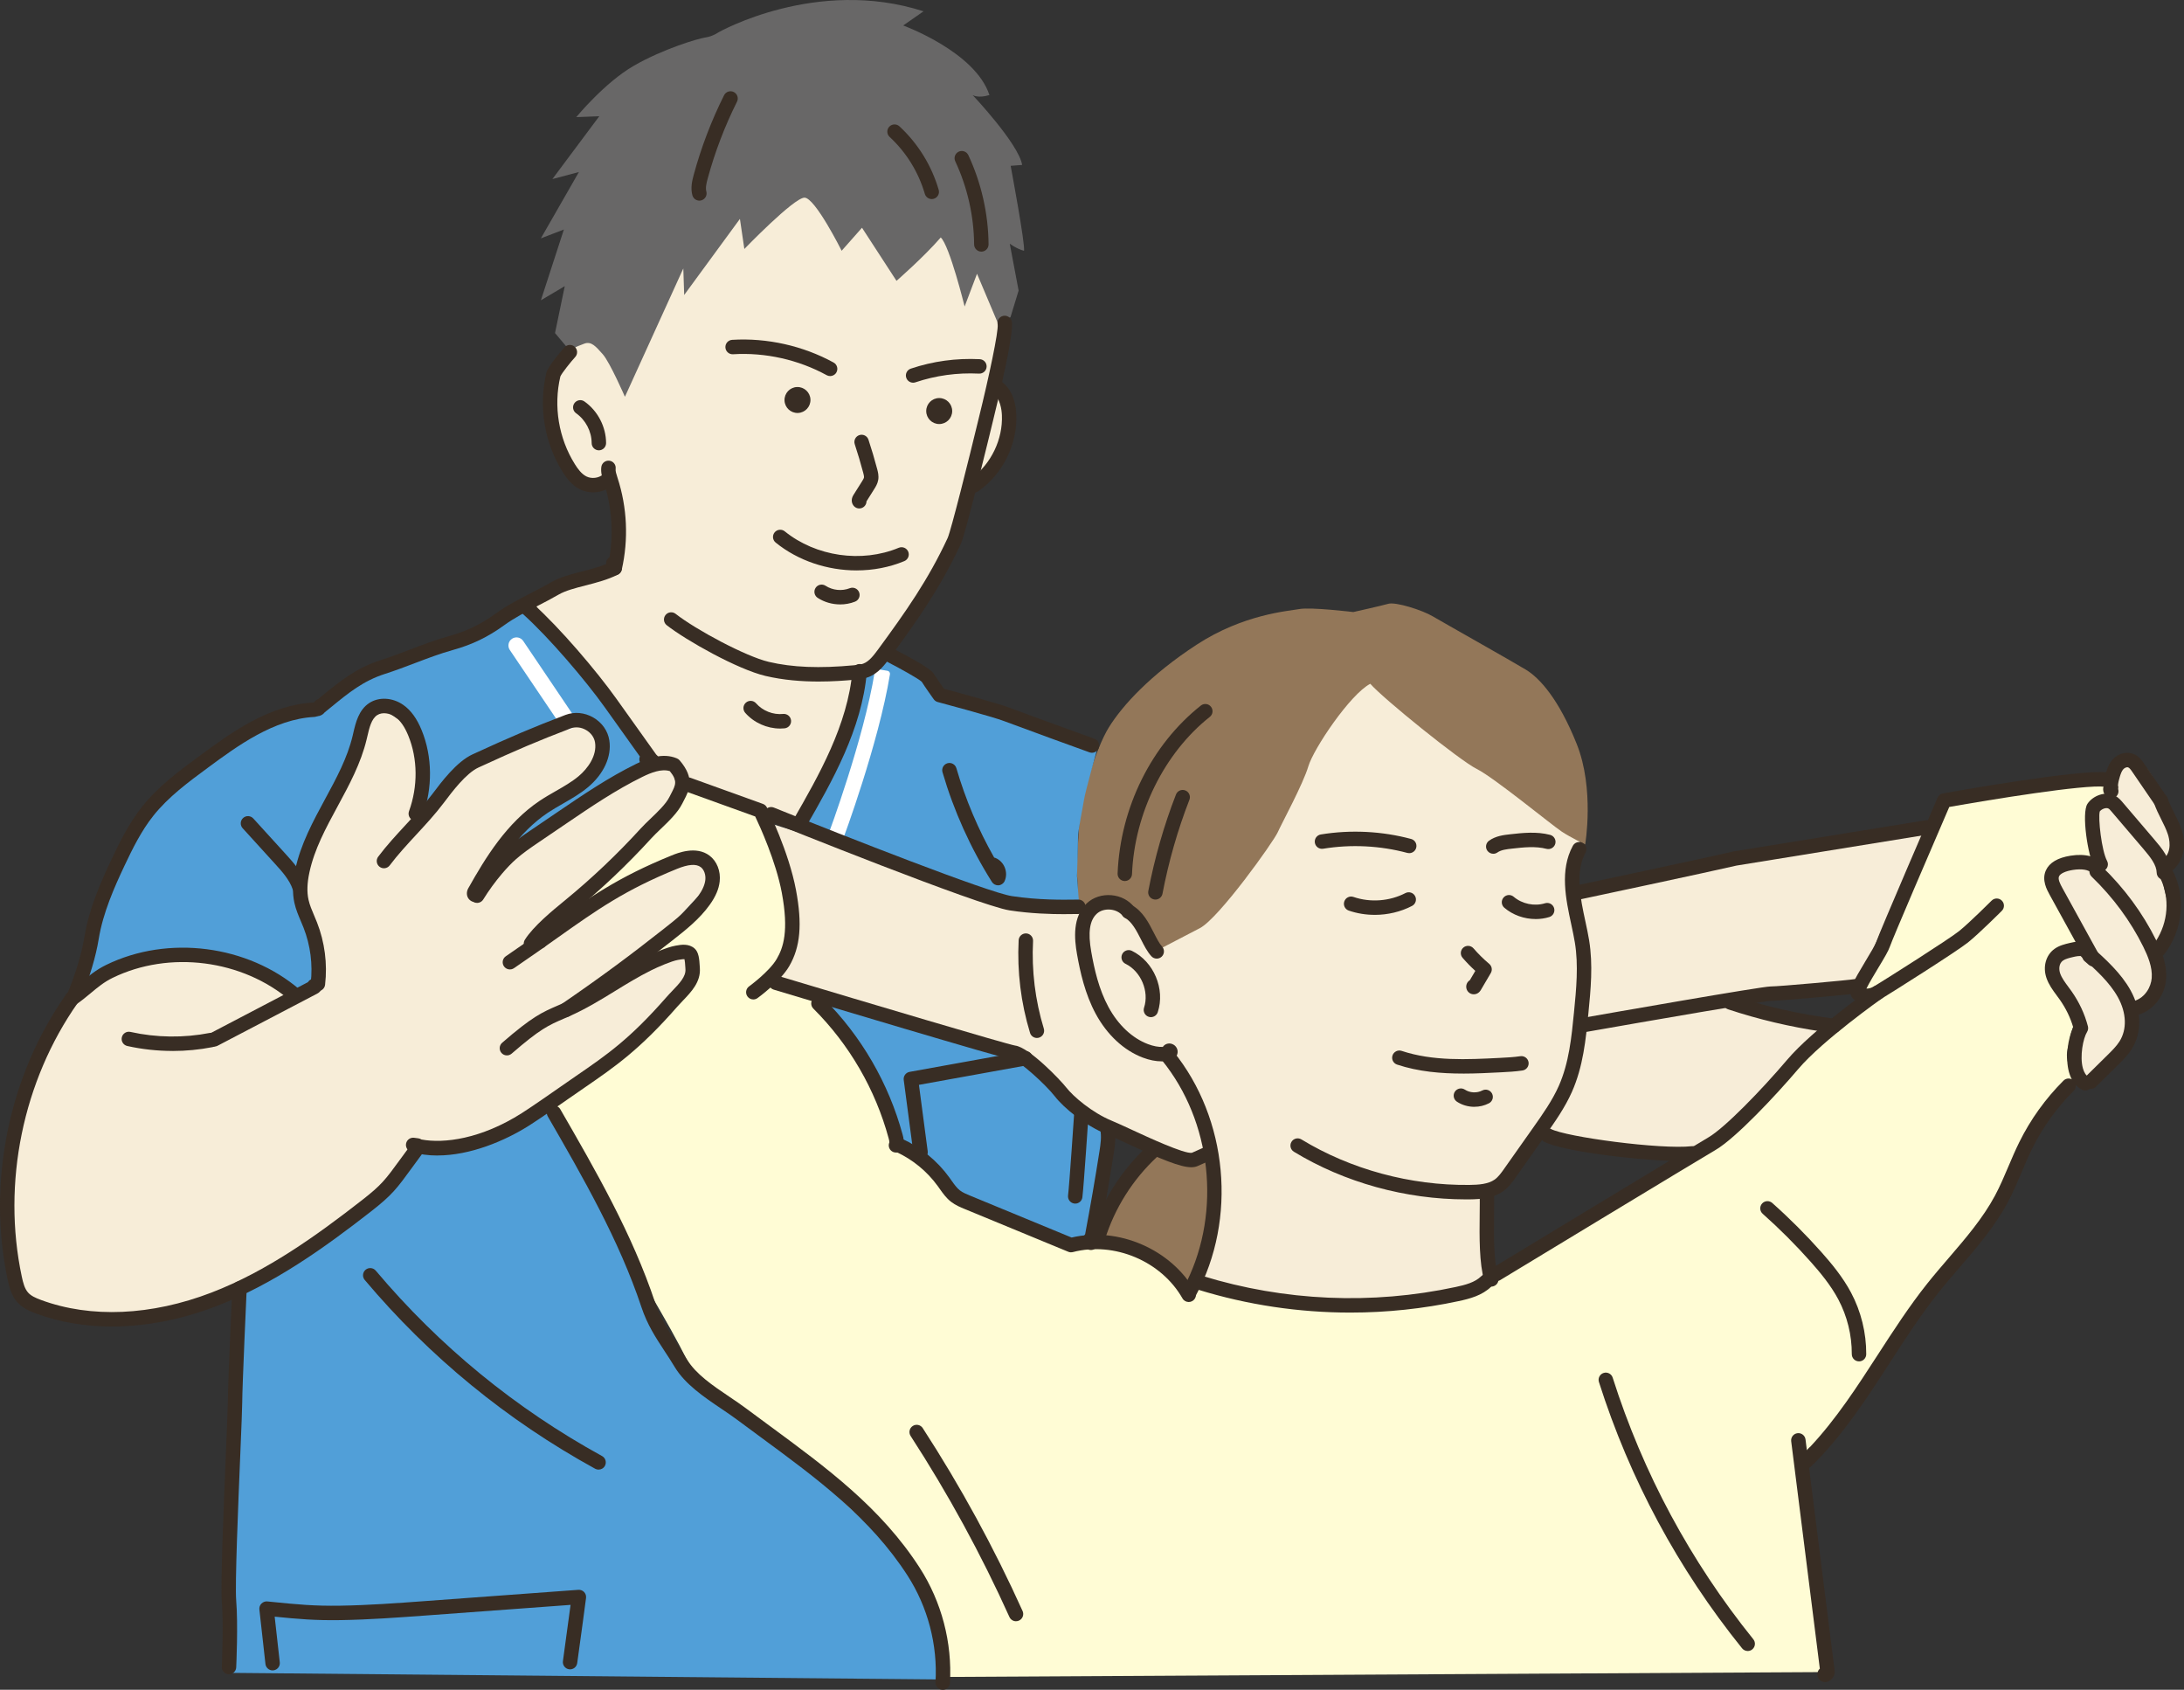 <?xml version="1.0" encoding="UTF-8"?>
<svg id="_レイヤー_2" data-name="レイヤー 2" xmlns="http://www.w3.org/2000/svg" viewBox="0 0 1318.53 1019.89">
  <rect x="0" y="0" width="1318.53" height="1019.89" fill="#333333" stroke="none"/>
  <defs>
    <style>
      .cls-1 {
        fill: #686767;
      }

      .cls-2 {
        fill: #937759;
      }

      .cls-3 {
        fill: #fff;
      }

      .cls-4 {
        fill: #fffcd5;
      }

      .cls-5 {
        fill: #519fd8;
      }

      .cls-6 {
        fill: #f7edd8;
      }

      .cls-7 {
        fill: #382d24;
      }
    </style>
  </defs>
  <g id="_レイヤー_1-2" data-name="レイヤー 1">
    <path class="cls-6" d="M1254.24,575.24c-.72.85-3.05-1.12-5.74-.77-3.12.41-5.46,3.8-6.31,6.12-1.1,2.98-.3,6.14,4.4,15.69,7.07,14.37,9.79,16.21,10.91,22.19,1.2,6.42-3.14,7.85-3.44,19.13-.16,5.96.71,8.6,2.49,10.33,2.36,2.29,6.14,2.85,8.99,2.3,7.38-1.43,11.5-10.62,16.84-22.96,5.05-11.66,3.72-12.91,7.65-18.37,6.74-9.35,13.03-8.01,14.35-14.73,1.71-8.71-6.08-16.27-2.1-22.19,1.76-2.63,3.61-1.63,5.93-3.83,9.74-9.25-8.96-40.3-.77-46.49,1.82-1.37,2.97-.02,4.97-1.53,8.37-6.32-4.8-35.28-5.74-37.31-4.52-9.77-11.83-25.56-20.66-24.87-4.84.38-9.22,5.63-11.1,9.76-3.42,7.54-.22,15.18-4.02,17.22-1.86,1-3.05-.61-4.59.19-5.87,3.05,6.06,29.3-1.58,35.05-2.89,2.18-5.65-.79-14.11,1.49-4.24,1.14-9.11,2.46-10.91,6.12-2.55,5.22,2.32,12.84,7.08,20.28,5.38,8.41,11.08,13.76,9.18,17.79-.7,1.48-2.45,2.86-2.49,5.55-.03,2.01,1.3,3.19.77,3.83Z"/>
    <g>
      <path class="cls-6" d="M465.54,497.12l12.84,35.61,1.87,24.15-4.93,20.27-6.34,11.79,4.84,3.28,25.07,7.55,108.26,31.48,11.4,4.27,24.77,23.23,17.42,15.15,35.01,15.91,23.3,8.08,13.72-6.58-1.33,59.85-6.85,25.25s69.98,10.1,81.34,9.34c11.36-.76,62.89.96,78.27-7.83,15.38-8.79,12.07-12.4,12.07-12.4l-1.15-44.03,33.59-33.59,3.94-.86,82.96,10.78s37.48-24.12,38.88-27.57,45.66-51.32,45.66-51.32l-48.04-13.88,22.35-4.04,47.86-9.01,39.74-88.88-14.39-3.76-99.41,16.6-95.3,19.71-1.36-5.32,2.99-29.8-133.16-95.56-54.46,44.98-18.24,28.35-7.96,25.82-26.78,28.77-10.62,29.28-41.52-34.8-5.81,22.05-25.81.92-60.85-20.37-103.87-32.88Z"/>
      <path class="cls-6" d="M322.63,364.32l48.51-21.42,5-38.19-5.69-22.3-10.35,7.78s-14.53-2.42-17.25-12.41-6.92-22.95-8.47-33.89c-1.56-10.94,6.66-25.12,6.66-25.12l6.08-9.06,6.63-5.47,26.03,16.34,35.71-70.81,49.93-33.03,44.79,1.55,29.85,29.23,34.81-9.56,10.89,26.33,11.76-3.93,6.2,37.53-6.2,32.99,11.76,12.11,2.31,17.25-12.71,24.43-15.74,8.69-16.11,49.79-25.66,36.62-15.4,19.07-11.35,10.29-3.21,24.21-26.93,58.13-7.87,2.39-62.95-22.87-23.3-19.85-49.03-59.57-18.7-27.24Z"/>
      <path class="cls-6" d="M57.8,593.74l-19.57,13.27-16.19,28.11-18.67,62.52,4.95,58.7,6.07,24.06,16.19,8.77,36.66,5.4,44.08-6.3,53.98-23.61,65.45-41.38,24.06-29.12,40.54-4.85,79.02-53.87c14.74-16.32,29.48-32.64,44.23-48.96-.72-3.57-1.43-7.13-2.15-10.7l-25.3,5.99,6.47-15.07,32.55-35.12-7.56-16.53-35.44,13.29-34.22,24.98v-17.14l56.82-57.07-2.85-10.95-4.65-8.04-32,14.02-47.37,30.51-21.15,5.3,16.97-18.53,30.27-15.34,14.56-28.6-10.65-9.71-12.56-.52-60.13,28.73-15.44,19.56-16.89,5.15c2.29-4.18,6.86-13.86,6.47-26.89-.36-12.2-4.88-21.11-7.3-25.21-5.09-3.42-10.18-6.84-15.26-10.27l-15.02,9.03c-11.42,29.41-22.83,58.82-34.25,88.23,1.6,10.92,3.21,21.83,4.81,32.75-5.76,12.36-11.53,24.71-17.29,37.07-4.28-3.5-10.44-7.73-18.53-11.04-13.08-5.35-24.83-5.69-31.74-5.34-5.84-1.59-16.96-3.77-30.48-1.09-16.2,3.22-26.89,11.65-31.49,15.76Z"/>
      <path class="cls-2" d="M695.82,694.06s-20.17,24.6-22.14,27.55c-1.97,2.95-6.89,13.28-8.36,16.73-1.48,3.44-3.44,12.3-3.44,12.3,0,0,19.19.49,25.09,3.44,5.9,2.95,18.2,13.28,21.16,17.22s8.36,7.87,8.36,7.87c0,0,8.36-14.76,9.84-18.7,1.48-3.94,5.9-19.68,6.4-31.98.49-12.3-2.46-32.96-2.46-32.96,0,0-9.35,4.92-12.79,5.41-3.44.49-21.65-6.89-21.65-6.89Z"/>
      <path class="cls-4" d="M412.8,474.74l44.65,14.29s19.65,47.63,21.43,54.77c1.79,7.14-.96,29.51-3.57,33.34-2.61,3.83-11.91,13.1-11.91,13.1l28.58,11.31s1.19,5.36,4.17,7.74c2.98,2.38,25.6,33.34,29.77,39.29,4.17,5.95,13.69,33.93,14.88,36.91s.6,7.74.6,7.74c0,0,17.26,7.14,20.84,9.53,3.57,2.38,14.29,20.84,14.29,20.84l70.25,29.17s17.86-5.36,31.55-.6c13.69,4.76,22.62,11.31,26.19,13.69,3.57,2.38,13.1,17.26,13.1,17.26l2.98-10.12s84.54,22.62,120.25,14.88c35.72-7.74,51.93-15.32,54.17-14.88,2.24.43,20.84-9.53,20.84-9.53,0,0,123.83-72.63,126.21-77.39,2.38-4.76,42.86-45.24,44.65-47.03,1.79-1.79,44.79-36.25,45.84-38.1,1.05-1.85-9.53-2.38-9.53-2.38,0,0,11.91-26.19,13.69-29.17,1.79-2.98,26.79-63.7,28.58-67.87,1.79-4.17,8.93-19.65,8.93-19.65,0,0,81.56-13.69,83.34-13.69s16.67,1.79,16.67,1.79c0,0,1.55,8.24.87,10.96-.68,2.72-5.39,0-6.92,1.15-1.54,1.15-5,5-4.23,6.92.77,1.92.77,22.31.77,24.24s.38,6.15,0,6.92c-.38.77-9.15-4.75-11.16-3.08-2.01,1.67-9.91,4.95-11.16,6.15-1.25,1.2,0,6.15,0,6.15,0,0,10.39,28.08,11.54,29.24,1.15,1.15,3.08,13.08,3.08,13.08,0,0-5-.77-7.69,0-2.69.77-8.85,2.69-9.23,5.77-.38,3.08-3.08,8.46.38,11.93,3.46,3.46,8.08,18.08,8.85,20,.77,1.92,2.69,9.23,2.69,9.23,0,0-1.54,3.46-2.31,8.08-.77,4.62-2.69,8.46-1.54,13.46,1.15,5,1.56,5.8,2.69,8.85,1.13,3.04-3.46,7.31-3.46,7.31,0,0-21.16,26.93-22.31,31.93-1.15,5-18.08,36.16-20,40.78-1.92,4.62-32.31,39.24-33.47,42.7-1.15,3.46-28.47,42.7-28.47,42.7,0,0-29.24,44.24-30.01,45.39-.77,1.15-16.93,16.93-18.85,18.46-1.92,1.54-5.77,4.23-5.77,4.23l15.02,126.65-533.59,2.95s-1.06-48.06-16.22-63.85c-15.15-15.79-59.36-53.04-67.56-56.83-8.21-3.79-66.49-54.24-69.64-65.61-3.16-11.37-32.02-57.53-33.91-63.21-1.89-5.68-50.52-97.24-50.52-97.24,0,0,57.76-39.02,65.67-49.88,7.91-10.86,20.84-29.05,20.84-29.05,0,0-.38-13.29-1.26-12-.89,1.3-11.37,0-13.26.63-1.89.63-29.05,11.37-29.05,11.37,0,0,43.49-37.84,46.73-40.41,3.23-2.57,8.21-26.52,6.95-28.42-1.26-1.89-16.42.63-16.42.63l-89.67,50.52s84.1-85.27,87.14-89.67"/>
      <path class="cls-2" d="M817.05,369.41s-25.52-3.08-32.55-1.82c-7.03,1.26-33.87,3.16-61.98,21.47-28.12,18.31-44.82,36.7-53.04,49.88-8.22,13.19-16.61,43.57-17.25,49.88-.64,6.31-2.56,35.36-1.92,40.41.64,5.05,0,17.68,0,17.68l5.75,2.53s8.31-6.95,13.42-6.95,9.58,5.68,9.58,5.68c0,0,8.23,13.6,11.5,17.05,3.27,3.45,9.58,7.58,9.58,7.58,0,0,18.19-9.41,24.28-12.63,11.65-6.15,44.4-52.11,46.95-57.8,2.56-5.68,15.31-29.1,18.5-39.83,3.19-10.73,25.26-43.53,37.4-49.84,7.67,8.84,54.1,46.38,64.32,51.43,10.22,5.05,45.45,33.96,51.2,37.75,5.75,3.79,14.22,7.77,14.22,7.77,0,0,5.75-33.47-5.11-60.62-10.86-27.15-22.36-39.78-30.67-44.83-8.31-5.05-49.84-28.42-56.23-32.2-6.39-3.79-22.36-8.84-26.84-7.58-4.47,1.26-21.13,4.98-21.13,4.98Z"/>
      <path class="cls-5" d="M498.89,601.41l112.45,32.2s11.24,5.11,15.33,8.69c4.09,3.58,27.6,31.69,31.18,33.22,3.58,1.53,9.71,5.62,12.27,5.62s-.51,19.42-2.04,26.07c-1.53,6.64-6.94,35.04-5.62,36.8,1.32,1.76-13.29,5.11-13.29,5.11l-69.51-27.09s-14.31-18.91-16.87-20.96-20.44-10.22-20.44-10.22c0,0-18.4-53.16-23-59.8s-18.91-24.02-18.91-24.02l-1.53-5.62Z"/>
      <path class="cls-5" d="M136.48,1009.66l8.79-230.99s58.39-35.51,67.14-43.16c8.75-7.65,37.17-38.98,38.36-41.56,1.2-2.59,40.41-2.28,53.55-10.39,13.14-8.12,27.97-17.58,27.97-17.58l25.58,39.96s33.67,78.25,36.87,87.84c3.2,9.59,17.18,39.55,45.15,54.73,27.97,15.19,77.83,68.43,91.42,77.22,13.59,8.79,34.37,43.96,36.77,54.35,2.4,10.39.8,33.57.8,33.57l-432.4-4Z"/>
      <path class="cls-5" d="M482.45,498.33c.2-1.21,19.45-35.25,21.88-41.33s9.12-19.45,9.73-24.31c.61-4.86,3.04-26.74,3.04-26.74,0,0,11.55-3.65,13.37-6.08,1.82-2.43,3.04-5.47,3.04-5.47l26.14,12.76,7.29,12.16,65.04,20.06,30.39,12.76s-7.29,26.14-7.9,30.39c-.61,4.25-3.65,18.23-3.65,23.1s-.61,23.1-.61,23.1l1.22,16.41s-38.9,2.43-41.94,2.43-63.21-25.53-63.21-25.53l-63.82-23.71Z"/>
      <path class="cls-5" d="M318.72,367.47l8.92,7.81s23.96,25.71,26.94,27.95c2.99,2.24,18.67,27.63,21.65,29.87s15.68,27.63,15.68,27.63l-21.65,13.44-26.88,18.67-24.64,15.68-26.88,24.64s18.67-28.37,23.89-35.84c5.23-7.47,14.93-11.2,18.67-14.19,3.73-2.99,17.92-9.71,21.65-14.19s11.2-18.67,6.72-25.39-17.92-9.71-17.92-9.71l-25.39,11.2-31.36,13.44-6.72,4.48-17.92,20.16-11.95,14.93,5.23-38.08s-4.43-35.15-17.92-33.6c-13.49,1.55-17.92,5.23-17.92,5.23l-5.97,19.41-14.19,32.11-18.67,36.58s-1.49,25.39.75,27.63c2.24,2.24,7.47,16.43,8.96,21.65,1.49,5.23,0,24.64,0,24.64l-15.68,6.72s-22.4-18.67-29.87-20.16c-7.47-1.49-39.57-4.48-49.28-2.99-9.71,1.49-50.02,20.91-50.02,20.91l18.67-66.45s13.85-40.16,18.67-41.06c4.81-.91,41.81-34.35,55.25-43.3,13.44-8.96,52.26-20.16,52.26-20.16,0,0,22.4-18.67,25.39-19.41,2.99-.75,53.76-20.16,57.49-20.91,3.73-.75,22.21-10.97,24.64-11.95,2.43-.97,19.38-7.39,19.38-7.39Z"/>
      <path class="cls-1" d="M433.9,19.44s59.03-33.44,123.66-12.61l-12.28,8.55s43.52,15.81,52.06,41.98c-6.94,2.14-10.15,0-10.15,0,0,0,27.77,29.38,29.91,42.19l-6.94.53s9.18,48.99,8.01,51.27c-4.27-1.07-8.55-4.27-8.55-4.27l5.34,28.31-4.91,16.08-7.64,3.47-12.56-29.7-7.48,19.76s-9.08-36.85-14.42-41.66c-10.15,11.75-26.71,26.17-26.71,26.17l-20.83-32.05-12.28,13.89s-16.02-32.05-22.43-32.05-36.32,30.98-36.32,30.98l-2.67-18.16-33.65,45.93-.53-16.02-35.25,77.45s-9.08-20.83-13.35-25.64c-4.27-4.81-6.94-8.01-11.22-6.41-4.27,1.6-9.08,3.74-9.08,3.74l-8.55-10.15,5.88-28.31-14.42,8.55,13.89-42.73-13.89,5.34,22.97-40.06-16.02,4.27,28.31-37.92-13.89.53s17.09-20.83,34.72-30.98c17.63-10.15,38.83-16.47,43.26-17.09,4.43-.62,8.01-3.2,8.01-3.2Z"/>
      <path class="cls-7" d="M191.62,432.26c-1.63,0-3.16-.92-3.91-2.43-.91-1.84-.41-4.06,1.2-5.34.23-.18.45-.36.68-.54.21-.29.49-.63.83-.98.48-.48,1.05-.82,1.65-1.03.84-.68,1.67-1.36,2.5-2.04,10.57-8.64,20.55-16.79,35.31-21.5,5.91-1.88,11.81-4.13,17.52-6.3,7.64-2.91,15.55-5.91,23.83-8.22,10.58-2.94,18.95-6.99,27.98-13.52,6.82-4.94,14.22-8.74,21.37-12.42,4.06-2.09,8.25-4.25,12.24-6.57,5.22-3.03,11.67-4.69,18.5-6.45,6.16-1.59,12.53-3.22,17.83-5.92,2.15-1.09,4.77-.23,5.86,1.92,1.09,2.15.23,4.77-1.92,5.86-6.15,3.12-12.99,4.88-19.6,6.58-6.23,1.6-12.12,3.12-16.3,5.55-4.18,2.43-8.48,4.64-12.63,6.78-7.18,3.69-13.96,7.18-20.25,11.73-9.78,7.08-19.27,11.66-30.75,14.85-7.9,2.2-15.61,5.13-23.07,7.97-5.82,2.21-11.84,4.5-17.97,6.46-13.18,4.2-22.11,11.5-32.44,19.95-1.34,1.1-2.7,2.21-4.08,3.32-.6.76-1.61,1.73-3.34,2.16-.35.09-.7.13-1.05.13Z"/>
      <path class="cls-7" d="M44.86,605.37c-.55,0-1.1-.1-1.64-.32-2.23-.91-3.3-3.45-2.39-5.68,5.1-12.52,8.52-24,10.18-34.1,2.77-16.95,9.91-33,16.38-46.71,5.01-10.61,10.54-21.78,18.32-31.58,9.82-12.37,22.48-21.69,34.72-30.71,18.65-13.74,41.87-30.83,68.85-32.25,2.42-.12,4.46,1.72,4.58,4.12.13,2.4-1.72,4.46-4.12,4.58-24.38,1.28-46.43,17.52-64.14,30.57-11.78,8.68-23.96,17.65-33.06,29.11-7.2,9.07-12.48,19.74-17.27,29.88-6.22,13.18-13.07,28.56-15.66,44.39-1.76,10.75-5.36,22.86-10.71,35.99-.69,1.69-2.32,2.71-4.04,2.71Z"/>
      <path class="cls-7" d="M43.49,607.02c-1.39,0-2.75-.66-3.59-1.89-1.36-1.98-.86-4.7,1.12-6.06,3.07-2.11,5.72-4.32,8.28-6.46,4.29-3.58,8.72-7.28,14.87-10.27,37.32-18.18,85.38-12,116.88,15.05,1.83,1.57,2.04,4.32.47,6.15-1.57,1.83-4.32,2.04-6.15.47-28.94-24.84-73.1-30.53-107.38-13.82-5.19,2.53-9.03,5.74-13.1,9.13-2.72,2.27-5.53,4.61-8.93,6.95-.75.52-1.61.77-2.47.77Z"/>
      <path class="cls-7" d="M67.57,800.64c-16.13,0-31.55-2.59-45.67-7.79-4.06-1.5-8.25-3.36-11.38-6.83-3.59-3.98-4.92-9.16-5.89-13.71-12.51-58.73.69-123.09,35.29-172.17,1.39-1.97,4.11-2.44,6.07-1.05,1.97,1.39,2.44,4.11,1.05,6.07-33.23,47.12-45.9,108.93-33.89,165.33.77,3.6,1.69,7.31,3.84,9.69,1.76,1.95,4.44,3.2,7.92,4.48,29.97,11.04,66.46,9.44,102.75-4.51,33.48-12.87,63.44-34.4,90.83-55.74,11.92-9.29,14.1-12.28,23.29-24.89,1.91-2.61,4.1-5.62,6.72-9.16,1.43-1.93,4.16-2.34,6.1-.9,1.93,1.43,2.34,4.16.9,6.1-2.6,3.51-4.78,6.5-6.67,9.1-9.29,12.75-12.09,16.59-24.98,26.63-27.92,21.76-58.52,43.72-93.06,57-21.35,8.21-42.84,12.34-63.22,12.34Z"/>
      <path class="cls-7" d="M129.32,631.69c-1.57,0-3.09-.85-3.87-2.34-1.12-2.13-.29-4.77,1.84-5.88l58.61-30.67c.9-1.44,2.57-2.3,4.33-2.16,2.05.16,3.71,1.61,4.12,3.61.34,1.65-.19,4.06-2.78,5.42l-60.24,31.52c-.65.34-1.34.5-2.02.5ZM192.25,591.74h0,0ZM192.24,591.73s0,0,0,0c0,0,0,0,0,0Z"/>
      <path class="cls-7" d="M191.93,598.22c-.17,0-.34,0-.51-.03-2.39-.28-4.1-2.44-3.83-4.83,1.31-11.27-.18-22.82-4.31-33.39-.52-1.33-1.08-2.64-1.64-3.96-1.49-3.5-3.03-7.11-3.9-11.08-1.3-5.88-1.13-12.5.53-20.22,3.27-15.23,10.71-28.96,17.91-42.25,6.95-12.82,13.51-24.93,16.71-38.32.13-.55.26-1.12.39-1.68,1.44-6.23,3.24-13.99,9.72-18.19,5.84-3.78,14.07-3.3,20.48,1.2,4.58,3.21,8.2,8.19,11.08,15.23,6.53,15.97,6.73,34.88.56,51.88-.82,2.26-3.32,3.43-5.58,2.61-2.26-.82-3.43-3.32-2.61-5.58,5.44-14.99,5.29-31.61-.43-45.6-2.23-5.45-4.85-9.17-8.01-11.39-2.94-2.06-7.57-3.07-10.74-1.02-3.52,2.28-4.77,7.65-5.97,12.84-.14.58-.27,1.16-.41,1.74-3.47,14.52-10.61,27.7-17.52,40.45-7.22,13.33-14.05,25.92-17.05,39.92-1.39,6.47-1.57,11.87-.54,16.5.7,3.18,2.02,6.27,3.41,9.55.58,1.36,1.18,2.77,1.74,4.2,4.65,11.89,6.33,24.89,4.85,37.57-.26,2.22-2.14,3.85-4.32,3.85Z"/>
      <g>
        <path class="cls-3" d="M342.88,438.63c-.98,0-1.94-.47-2.53-1.35l-31.04-46c-.94-1.4-.57-3.29.82-4.24,1.4-.94,3.29-.57,4.24.82l31.04,46c.94,1.4.57,3.29-.82,4.24-.52.35-1.12.52-1.7.52Z"/>
        <path class="cls-3" d="M342.88,440.47c-1.63,0-3.14-.81-4.05-2.15l-31.04-46c-.73-1.08-.99-2.38-.75-3.66s.98-2.39,2.06-3.12c2.23-1.51,5.28-.91,6.78,1.32l31.04,46.01c1.51,2.23.92,5.28-1.32,6.78-.81.55-1.76.84-2.73.84ZM311.83,388.36c-.23,0-.47.07-.68.21-.27.18-.45.46-.51.78s0,.64.19.91l31.04,46c.36.53,1.14.69,1.69.33.56-.38.7-1.13.33-1.69l-31.04-46c-.23-.35-.62-.54-1.01-.54Z"/>
      </g>
      <path class="cls-7" d="M286.79,544.42c-.79,0-1.58-.2-2.3-.6-1.61-.91-2.59-2.58-2.62-4.49-.02-1.07.27-2.19.81-3.15,10.45-18.61,23.27-39.58,43.21-52.9,3.15-2.1,6.43-3.98,9.6-5.8,4.97-2.85,9.67-5.54,13.8-8.97,5.61-4.67,11.17-12.46,9.96-20.33-.47-3.08-2.45-5.84-5.41-7.56-3-1.75-6.43-2.09-9.4-.96-19.7,7.54-32.15,12.82-55.52,23.56-7.56,3.47-15.93,14.6-20.93,21.25-5.12,6.81-10.98,13.14-16.64,19.26-5.51,5.96-11.22,12.13-16.07,18.58-1.45,1.92-4.18,2.31-6.1.86-1.92-1.45-2.31-4.18-.86-6.1,5.12-6.81,10.98-13.14,16.64-19.26,5.51-5.96,11.22-12.13,16.07-18.58,5.49-7.31,14.69-19.54,24.26-23.93,23.57-10.83,36.14-16.16,56.04-23.78,5.44-2.08,11.6-1.51,16.89,1.56,5.25,3.05,8.77,8.07,9.65,13.78,1.5,9.74-3.36,20.34-13,28.36-4.71,3.92-9.96,6.93-15.04,9.84-3.18,1.82-6.19,3.55-9.09,5.48-17.57,11.74-29.47,30.55-39.2,47.7.44,1.72-.12,3.66-1.5,4.93-.91.84-2.07,1.28-3.25,1.28Z"/>
      <path class="cls-7" d="M341.56,613.93c-1.39,0-2.75-.66-3.6-1.89-1.36-1.98-.86-4.7,1.12-6.06,25.97-17.84,41.61-29.63,61.38-45.15,7.59-5.96,15.44-12.12,20.98-19.87,2.62-3.67,4.06-6.89,4.38-9.85.35-3.15-.76-6.26-2.75-7.75-2.8-2.09-7.52-1.74-14.41,1.07-31.47,12.82-47.84,24.41-72.62,41.96-7.47,5.29-15.94,11.29-25.75,17.97-1.99,1.35-4.7.84-6.06-1.15-1.35-1.99-.84-4.7,1.15-6.06,9.75-6.64,18.18-12.61,25.62-17.88,25.27-17.9,41.96-29.72,74.37-42.92,3.66-1.49,14.81-6.03,22.92.02,4.52,3.38,6.9,9.39,6.2,15.69-.5,4.49-2.44,9.05-5.96,13.97-6.27,8.77-14.62,15.32-22.69,21.65-19.92,15.63-35.67,27.51-61.83,45.48-.75.52-1.61.77-2.46.77Z"/>
      <path class="cls-7" d="M264.16,697.42c-5.5,0-10.88-.68-15.98-2.22-2.18-.66-3.48-2.87-3-5.09s2.59-3.7,4.84-3.4l2.54.34c.69.09,1.32.34,1.86.7,13.48,2.54,36.02-.23,60.71-15.98,6.37-4.07,18.35-12.41,23.2-15.81,3.36-2.35,6.54-4.54,9.59-6.64,18.76-12.89,32.31-22.21,54.48-47.53,1.16-1.33,2.4-2.62,3.6-3.87,4.19-4.37,8.14-8.49,7.82-12.93-.02-.28-.04-.64-.06-1.05-.13-2.43-.31-4.11-.53-5.01-.84-.1-2.75.24-3.56.38l-.45.08c-3.72.65-11.82,4.12-16.12,6.27-7.79,3.88-14.91,8.26-21.79,12.49-8.67,5.33-17.64,10.85-27.99,15.4-1.06.46-2.06.9-3.01,1.31-9.13,3.94-14.15,6.11-31.42,21.08-1.82,1.58-4.57,1.38-6.15-.44-1.58-1.82-1.38-4.57.44-6.15,18.28-15.85,24.07-18.35,33.67-22.5.94-.41,1.92-.83,2.96-1.29,9.81-4.31,18.13-9.43,26.93-14.84,7.05-4.33,14.34-8.82,22.48-12.87,4.08-2.03,13.21-6.12,18.5-7.05l.43-.08c3.04-.54,7.64-1.36,11.19,1.76,2.46,2.16,2.87,6.25,3.12,10.97.02.35.03.65.05.89.6,8.3-5.15,14.3-10.22,19.59-1.18,1.23-2.3,2.4-3.33,3.58-22.89,26.14-37.55,36.21-56.1,48.97-3.03,2.08-6.19,4.25-9.53,6.59-4.9,3.43-17,11.87-23.52,16.02-15.13,9.65-36.12,18.3-55.65,18.3Z"/>
      <path class="cls-7" d="M320.46,573.9c-1.23,0-2.38-.42-3.37-1.71-1.1-1.45-1.18-3.47-.21-5.01,5.18-8.19,16.58-17.53,24.13-23.71l.22-.18c16.17-13.25,31.52-27.81,45.6-43.26,1.72-1.89,3.77-3.85,5.94-5.93,4.35-4.16,9.27-8.87,11.32-12.98.35-.7.7-1.38,1.05-2.04,2.8-5.38,4.04-7.75-.75-13.66-5.11-1.6-11.49.98-16.56,3.47-16.07,7.88-31.25,18.19-45.92,28.15l-16.56,11.24c-4.72,3.21-9.6,6.52-13.84,10.28-2.71,2.4-5.45,5.25-8.38,8.69-4.17,4.9-8,10.17-11.39,15.64-1.27,2.05-3.95,2.68-6,1.42-2.05-1.27-2.68-3.95-1.41-6,3.61-5.85,7.71-11.46,12.16-16.7,3.2-3.76,6.22-6.89,9.24-9.56,4.66-4.13,9.78-7.61,14.73-10.97l16.56-11.24c14.93-10.13,30.36-20.61,46.98-28.76,7.05-3.46,16.23-6.96,24.72-3.33.62.26,1.16.66,1.6,1.17,9.42,11.01,5.78,18.01,2.56,24.19-.32.62-.65,1.25-.98,1.9-2.73,5.48-8.24,10.75-13.1,15.4-2.06,1.97-4,3.83-5.52,5.5-14.37,15.77-30.02,30.62-46.52,44.13l-.22.18c-4.81,3.94-11.95,9.79-17.22,15.36,1.29,1.63,1.26,4.01-.18,5.62-.87.96-2.06,1.44-3.27,1.44-.5.13-1.36.39-1.87.54-1.19.36-2.39.72-3.54.72ZM322.99,571.53s0,0,0,0c0,0,0,0,0,0ZM322.98,571.53s0,0,0,0c0,0,0,0,0,0Z"/>
      <path class="cls-7" d="M659.24,454.34c-.46,0-.92-.07-1.38-.22-1.93-.64-44.94-16.3-51.72-18.91-6.91-2.66-39.68-11.41-40.01-11.49-.98-.26-1.83-.85-2.42-1.68-.22-.31-5.35-7.49-7.23-10.55-1.96-1.85-12.67-7.86-21.69-12.48-2.14-1.1-2.99-3.73-1.89-5.87,1.1-2.14,3.72-2.99,5.87-1.89,22.72,11.65,24.45,14.54,25.02,15.49,1.09,1.81,4.24,6.32,6.11,8.97,6.69,1.8,32.85,8.86,39.37,11.37,7.39,2.84,50.09,18.35,51.35,18.77,2.28.76,3.52,3.23,2.75,5.51-.61,1.82-2.31,2.98-4.13,2.98ZM556.58,411.58h.01-.01Z"/>
      <path class="cls-7" d="M138.26,1010.51c-.07,0-.14,0-.21,0-2.4-.11-4.26-2.16-4.15-4.56.01-.25,1.18-25.32.01-39.32-.84-10.1,1.08-56.27,2.48-89.98.63-15.11,1.13-27.04,1.13-30.04,0-9.62,2.61-66.67,2.72-69.09.11-2.4,2.15-4.25,4.55-4.15,2.4.11,4.26,2.15,4.15,4.55-.03.59-2.71,59.27-2.71,68.69,0,3.18-.48,14.6-1.13,30.4-1.32,31.6-3.3,79.34-2.51,88.9,1.21,14.57.06,39.4.01,40.45-.11,2.33-2.04,4.15-4.35,4.15Z"/>
      <path class="cls-7" d="M454.8,603.23c-1.35,0-2.68-.63-3.54-1.81-1.41-1.95-.97-4.67.98-6.08.12-.09,12.21-8.88,16.69-16.57,3.95-6.77,7.4-16.81,3.06-39.97-3.55-18.92-13.27-40.17-16.05-46l-42.01-15.15c-2.26-.82-3.44-3.31-2.62-5.58.82-2.27,3.31-3.44,5.58-2.62l43.68,15.75c1.05.38,1.92,1.15,2.42,2.15.54,1.07,13.21,26.59,17.57,49.84,3.87,20.65,2.65,34.4-4.1,45.97-5.42,9.28-18.56,18.84-19.12,19.24-.77.56-1.66.83-2.55.83Z"/>
      <g>
        <path class="cls-3" d="M507.23,505.87l-5.28-1.97c.21-.57,21.21-57.02,27.97-98.14l5.56.91c-6.85,41.67-28.04,98.63-28.25,99.2Z"/>
        <path class="cls-3" d="M507.23,507.71c-.21,0-.43-.04-.64-.12l-5.28-1.97c-.46-.17-.83-.52-1.03-.96-.2-.44-.22-.95-.05-1.4.21-.56,21.14-56.79,27.88-97.8.16-1,1.11-1.67,2.11-1.51l5.56.91c.48.08.91.35,1.19.74.28.4.4.89.32,1.37-6.91,42.04-28.13,98.97-28.34,99.54-.28.74-.98,1.19-1.72,1.19ZM504.3,502.82l1.84.69c3.53-9.66,20.78-57.96,27.22-95.32l-1.94-.32c-6.39,37.07-23.6,85.29-27.12,94.95Z"/>
      </g>
      <path class="cls-7" d="M642.59,551.75c-8.11,0-20.36-.33-33.06-2.28-18.9-2.91-140.46-51.89-145.62-53.98-2.23-.9-3.31-3.44-2.41-5.67.9-2.23,3.44-3.31,5.67-2.41,43.43,17.52,129.36,51.24,143.69,53.44,15.93,2.45,31.3,2.22,37.87,2.12.96-.01,1.74-.03,2.29-.03,2.41,0,4.36,1.95,4.36,4.36s-1.95,4.36-4.36,4.36c-.52,0-1.25.01-2.16.02-1.61.02-3.74.06-6.27.06Z"/>
      <path class="cls-7" d="M540.92,695.63c-.58,0-1.17-.12-1.74-.36-2.21-.96-3.22-3.53-2.26-5.73.09-.28-.04-1.1-.4-2.42-8.03-29.61-23.76-56.72-45.49-78.38-1.7-1.7-1.71-4.46,0-6.16,1.7-1.71,4.46-1.71,6.16,0,22.81,22.74,39.32,51.19,47.75,82.27.47,1.75,1.36,5-.02,8.17-.71,1.64-2.32,2.62-4,2.62Z"/>
      <path class="cls-7" d="M717.66,785.84c-1.52,0-2.99-.79-3.79-2.21-12.75-22.44-41.19-34.44-66.16-27.92-.92.24-1.89.17-2.76-.19l-62.47-25.78c-2.63-1.08-5.61-2.31-8.24-4.34-2.99-2.3-5.02-5.19-6.99-7.98-.39-.55-.78-1.1-1.17-1.64-6.44-8.85-15.09-15.95-25.04-20.52-2.19-1-3.15-3.59-2.14-5.78s3.59-3.15,5.78-2.14c11.3,5.19,21.14,13.26,28.45,23.32.42.58.83,1.16,1.24,1.75,1.66,2.36,3.24,4.59,5.18,6.09,1.72,1.32,3.92,2.23,6.25,3.19l61.15,25.24c28.31-6.66,60.11,7.09,74.5,32.41,1.19,2.09.46,4.75-1.64,5.94-.68.39-1.42.57-2.15.57Z"/>
      <path class="cls-7" d="M701.33,640.59c-3.58,0-7.37-.75-11.35-2.25-11.46-4.33-21.56-13.7-28.44-26.38-6.51-12.01-9.47-25.56-11.32-36.02-1.65-9.31-2.82-22.63,5.95-30.8,3.81-3.54,9.2-5.31,14.8-4.84,5.6.47,10.62,3.1,13.79,7.23,1.46,1.91,1.1,4.65-.8,6.11-1.91,1.46-4.65,1.1-6.11-.8-1.67-2.18-4.45-3.59-7.6-3.85-3.16-.26-6.12.66-8.13,2.54-4.31,4.01-5.36,11.29-3.31,22.9,1.84,10.42,4.52,22.54,10.4,33.39,5.88,10.84,14.35,18.79,23.86,22.38,3.26,1.23,6.25,1.79,8.95,1.68,1.16-1.73,3.37-2.52,5.45-1.83,2.6.86,4.06,3.55,3.32,6.12-.35,1.2-1.42,3.3-4.73,3.98-1.53.31-3.1.47-4.73.47Z"/>
      <path class="cls-7" d="M694.83,613.91c-.45,0-.91-.07-1.36-.22-2.29-.75-3.53-3.22-2.78-5.5,3.23-9.82-1.89-21.95-11.19-26.47-2.16-1.05-3.06-3.66-2.01-5.83,1.05-2.17,3.66-3.06,5.83-2.01,13.23,6.44,20.25,23.05,15.65,37.03-.6,1.83-2.31,3-4.14,3Z"/>
      <path class="cls-7" d="M698.34,578.58c-1.17,0-2.33-.47-3.19-1.39-2.47-2.66-4.31-6.26-6.25-10.07-2.69-5.28-5.48-10.74-9.73-13.14-2.1-1.18-2.84-3.84-1.66-5.94,1.18-2.1,3.84-2.84,5.94-1.66,6.55,3.68,10.09,10.64,13.22,16.77,1.66,3.25,3.23,6.33,4.87,8.1,1.64,1.76,1.54,4.52-.22,6.16-.84.78-1.9,1.17-2.97,1.17Z"/>
      <path class="cls-7" d="M885.08,723.9c-36.55,0-73.38-10.18-103.92-28.75-2.06-1.25-2.71-3.93-1.46-5.99s3.93-2.71,5.99-1.46c29.77,18.11,65.83,27.88,101.45,27.47,5.6-.06,11.31-.49,15.18-3.2,2.28-1.6,4.07-4.14,5.8-6.59l17.58-24.9c5.63-7.98,11.45-16.22,15.35-25,6.21-13.97,7.74-29.55,9.22-44.62,1.36-13.85,2.77-28.17.53-41.91-.56-3.43-1.35-7.09-2.18-10.97-3.31-15.36-7.06-32.77.95-47.5,1.15-2.11,3.8-2.9,5.91-1.75,2.12,1.15,2.9,3.8,1.75,5.91-6.47,11.89-3.08,27.62-.09,41.5.86,3.98,1.67,7.75,2.26,11.4,2.42,14.86.96,29.76-.46,44.16-1.55,15.76-3.15,32.05-9.93,47.31-4.25,9.56-10.32,18.17-16.2,26.49l-17.58,24.9c-2.06,2.92-4.4,6.23-7.92,8.7-5.81,4.08-13.09,4.71-20.09,4.79-.71,0-1.43.01-2.15.01Z"/>
      <path class="cls-7" d="M718.18,784.09c-.55,0-1.11-.11-1.65-.33-2.06-.84-3.15-3.1-2.54-5.24l.74-2.58c.29-1.02.92-1.84,1.73-2.39,20.85-42.47,14.99-96.71-14.88-133.52-1.52-1.87-1.23-4.61.64-6.13,1.87-1.52,4.61-1.23,6.13.64,32.99,40.67,38.61,101.22,13.66,147.27-.78,1.45-2.28,2.28-3.83,2.28Z"/>
      <path class="cls-7" d="M815.25,792.22c-31.07,0-62.11-4.62-91.94-13.82-2.3-.71-3.59-3.15-2.88-5.45.71-2.3,3.15-3.59,5.45-2.88,49.45,15.25,102.33,17.57,152.92,6.71,5.71-1.22,11.6-2.73,15.41-6.46,1.72-1.68,4.48-1.65,6.16.07,1.68,1.72,1.65,4.48-.07,6.16-5.47,5.36-13.03,7.33-19.68,8.75-21.52,4.62-43.46,6.92-65.37,6.92Z"/>
      <path class="cls-7" d="M954.6,623.29c-2.08,0-3.92-1.49-4.29-3.6-.42-2.37,1.17-4.63,3.54-5.05,18.27-3.21,109.69-19.25,114.99-19.25s47.9-3.86,50.96-4.45c2.35-.45,4.65,1.09,5.11,3.44.46,2.36-1.05,4.64-3.41,5.11-3.89.78-47.69,4.62-52.67,4.62-4.52.18-70.35,11.53-113.48,19.12-.25.04-.51.07-.76.07Z"/>
      <path class="cls-7" d="M1127.03,605.37c-3.08,0-5.63-.89-7.18-1.79-1.13-.6-1.99-1.61-2.41-2.85-1.14-3.41.89-7.54,9.01-20.99,2.65-4.4,5.66-9.38,6.25-11.16,1.98-5.94,35.62-83.82,37.05-87.14.58-1.34,1.79-2.3,3.23-2.56,3.36-.6,82.5-14.78,98.84-12.67,2.39.31,4.07,2.49,3.76,4.88-.31,2.39-2.49,4.08-4.88,3.77-12.05-1.56-69.76,7.91-93.89,12.19-10.31,23.88-34.36,79.79-35.85,84.29-.86,2.57-3.24,6.58-7.06,12.91-2.18,3.61-5.47,9.07-7.1,12.42,1.21.04,2.77-.24,4.54-1.3,6.53-3.92,45.13-28.38,51.33-33.34,6.21-4.97,19.58-18.33,19.72-18.46,1.7-1.7,4.46-1.7,6.16,0,1.7,1.7,1.7,4.46,0,6.16-.56.56-13.85,13.83-20.44,19.1-6.87,5.5-46.76,30.69-52.29,34.01-3.12,1.87-6.16,2.53-8.81,2.53Z"/>
      <path class="cls-7" d="M1304.59,487.76c-1.39,0-2.76-.66-3.6-1.9l-13.73-20.07c-.84-1.23-1.73-2.45-2.57-2.67-.75-.2-1.97.29-2.72,1.07-1.05,1.1-1.63,2.83-2.15,4.51-.54,1.76-1.02,3.58-1.14,5.26.22.72.25,1.49.09,2.22.02.12.05.24.08.37.44,1.83-.35,3.73-1.95,4.72-1.6.99-3.66.84-5.09-.37-1.26-1.06-2.03-2.62-2.1-4.27-.03-.65.05-1.29.23-1.9,0-2.97.72-5.84,1.55-8.57.78-2.56,1.81-5.5,4.17-7.98,2.98-3.13,7.39-4.5,11.23-3.49,4.06,1.06,6.25,4.27,7.56,6.18l13.73,20.07c1.36,1.99.85,4.7-1.14,6.06-.75.51-1.61.76-2.46.76Z"/>
      <path class="cls-7" d="M1306.4,531.01c-2.36,0-4.3-1.89-4.36-4.26-.1-4.72-3.69-9.29-8.01-14.36l-19.25-22.57c-.65-.77-1.27-1.49-1.85-1.81-1.35-.74-4.04.17-5.25,1.73-1.1,4.04,1.08,23.63,4.4,29.87,1.13,2.12.33,4.76-1.8,5.9-2.13,1.13-4.76.33-5.9-1.8-3.94-7.4-7.84-32.96-4.13-38.57,3.23-4.87,10.96-8.03,16.88-4.76,1.97,1.09,3.3,2.65,4.28,3.79l19.25,22.57c4.18,4.9,9.91,11.62,10.09,19.82.05,2.41-1.85,4.4-4.26,4.45-.03,0-.07,0-.1,0Z"/>
      <path class="cls-7" d="M1263.81,583.33c-1.03,0-2.05-.36-2.87-1.08l-2.41-2.11c-1.24-1.09-1.72-2.73-1.38-4.23l-19.68-35.76c-1.74-3.15-4.97-9.03-2.32-14.84,2.12-4.64,7.13-7.62,14.91-8.85,8.91-1.42,16.03.5,19.54,5.27,1.43,1.94,1.01,4.67-.93,6.09s-4.67,1.01-6.09-.93c-1.44-1.96-5.82-2.67-11.15-1.83-4.45.71-7.57,2.15-8.35,3.87-.77,1.68.64,4.5,2.02,7.02l22.53,40.93c1.02,1.85.56,4.17-1.09,5.5-.8.64-1.77.96-2.73.96Z"/>
      <path class="cls-7" d="M1258.89,658.18c-.68,0-1.38-.16-2.02-.5-3.74-1.96-6.43-5.65-7.8-10.67-2.34-8.6-.59-20.4,2.57-26.99-1.73-5.89-4.46-11.49-8.11-16.68-.58-.83-1.2-1.65-1.81-2.48-2.38-3.21-4.84-6.54-6.22-10.58-2.33-6.8-.35-13.89,4.93-17.63,2.88-2.04,6.31-2.84,9.07-3.49,2.7-.63,7.23-1.69,11.24.25,2.17,1.05,3.07,3.65,2.03,5.82-1.05,2.17-3.65,3.08-5.82,2.03-1.24-.6-3.99.04-5.47.39-2.12.5-4.53,1.06-6.01,2.11-2.42,1.72-2.61,5.11-1.72,7.7.95,2.76,2.91,5.41,4.98,8.21.65.88,1.3,1.76,1.93,2.65,4.59,6.52,7.91,13.62,9.86,21.12.3,1.15.12,2.38-.51,3.4-2.38,3.84-4.49,14.71-2.53,21.88.73,2.66,1.88,4.42,3.45,5.24,2.13,1.12,2.95,3.75,1.83,5.89-.78,1.48-2.29,2.33-3.86,2.33Z"/>
      <path class="cls-7" d="M1262.28,657.2c-1.12,0-2.25-.43-3.1-1.3-1.69-1.71-1.67-4.47.04-6.16l13.06-12.88c2.69-2.65,5.47-5.39,7.32-8.32,4.59-7.26,4.24-17.19-.93-26.57-5-9.08-13.44-16.66-21.6-24-1.79-1.61-1.94-4.37-.33-6.15,1.61-1.79,4.37-1.94,6.15-.33,8.29,7.46,17.69,15.91,23.4,26.27,6.73,12.21,6.98,25.46.66,35.44-2.39,3.78-5.53,6.87-8.57,9.87l-13.06,12.88c-.85.84-1.96,1.26-3.06,1.26Z"/>
      <path class="cls-7" d="M1290.01,612.6c-1.83,0-3.54-1.16-4.14-3-.75-2.29.49-4.75,2.78-5.5,6.58-2.16,9.96-8.48,10.39-13.77.53-6.51-2.3-13.25-5.13-18.98-7.67-15.49-18.15-29.7-31.13-42.23-1.73-1.67-1.78-4.43-.11-6.16,1.67-1.73,4.43-1.78,6.16-.11,13.7,13.22,24.77,28.24,32.89,44.63,3.37,6.8,6.72,14.92,6.01,23.56-.8,9.81-7.38,18.39-16.36,21.34-.45.15-.91.22-1.36.22Z"/>
      <path class="cls-7" d="M1309.02,526.1c-1.24,0-2.46-.52-3.33-1.54-1.56-1.84-1.33-4.59.51-6.14,5.39-4.57,3.37-12.47,2.62-14.78-.97-3.01-2.45-5.94-4-9.04-1.62-3.22-3.29-6.55-4.47-10.15-.75-2.29.5-4.75,2.79-5.5s4.75.5,5.5,2.79c.97,2.98,2.43,5.88,3.98,8.95,1.64,3.26,3.33,6.62,4.51,10.26,3.08,9.51,1.06,18.74-5.27,24.11-.82.69-1.82,1.03-2.82,1.03Z"/>
      <path class="cls-7" d="M1303.12,577.7c-.35,0-.7-.04-1.04-.13-1.68-.41-2.95-1.78-3.25-3.48-.34-1.92.31-3.89,1.73-5.29.29-.28.6-.51.93-.69,7.52-11.51,8.64-26.14,2.72-38.09-1.07-2.16-.19-4.77,1.97-5.84,2.16-1.07,4.77-.19,5.84,1.97,7.84,15.82,5.7,35.39-5.45,49.84-.84,1.08-2.12,1.7-3.45,1.7Z"/>
      <path class="cls-7" d="M1090.47,886.25c-1.11,0-2.21-.42-3.06-1.26-1.69-1.67-1.73-4.39-.09-6.11l4.91-5.14c.23-.24.47-.44.73-.62,15.62-16.67,28.34-36.33,40.68-55.39,9.32-14.4,18.95-29.28,29.83-42.95,4.21-5.29,8.69-10.5,13.02-15.53,10.16-11.81,20.66-24.02,27.99-37.73,2.99-5.59,5.55-11.63,8.03-17.46,2.04-4.81,4.16-9.79,6.54-14.61,6.83-13.82,15.83-26.34,26.73-37.23,1.7-1.7,4.46-1.7,6.16,0,1.7,1.7,1.7,4.46,0,6.16-10.23,10.21-18.67,21.96-25.08,34.92-2.27,4.59-4.34,9.46-6.33,14.16-2.55,6.01-5.19,12.23-8.37,18.17-7.78,14.56-18.6,27.14-29.07,39.3-4.27,4.97-8.7,10.11-12.81,15.27-10.62,13.33-20.13,28.04-29.33,42.26-14.03,21.67-28.53,44.08-47.44,62.55-.85.83-1.95,1.24-3.04,1.24Z"/>
      <path class="cls-7" d="M1101.78,1015.22c-1.03,0-2.02-.33-2.85-.99-1.5-1.19-2.08-3.15-1.51-5.1.23-.8.67-1.48,1.25-2l-17.29-137.24c-.3-2.39,1.39-4.57,3.78-4.87,2.4-.3,4.57,1.39,4.87,3.78l17.58,139.61c.35,2.76-1.39,5.06-3.27,6.12-.83.46-1.71.7-2.56.7ZM1098.96,1009.49h0s0,0,0,0Z"/>
      <path class="cls-7" d="M1014.84,700.77c-22.51,0-71.3-5.61-82.69-11.72-2.12-1.14-2.92-3.78-1.78-5.9,1.14-2.12,3.78-2.92,5.9-1.78,9.03,4.85,66.57,12.57,85.18,10.42,2.39-.28,4.55,1.44,4.83,3.83.28,2.39-1.44,4.55-3.83,4.83-1.93.22-4.53.33-7.62.33Z"/>
      <path class="cls-7" d="M850.78,514.94c-.37,0-.75-.05-1.13-.15-16.45-4.41-34.03-5.29-50.83-2.53-2.37.39-4.62-1.22-5.01-3.6-.39-2.38,1.22-4.62,3.6-5.01,18.02-2.96,36.86-2.02,54.5,2.71,2.33.62,3.7,3.01,3.08,5.34-.52,1.95-2.28,3.23-4.21,3.23Z"/>
      <path class="cls-7" d="M829.95,552.17c-5.33,0-10.65-.85-15.66-2.57-2.28-.78-3.49-3.26-2.7-5.54.78-2.28,3.26-3.49,5.54-2.7,10.13,3.49,21.84,2.61,31.34-2.33,2.14-1.11,4.77-.28,5.88,1.86,1.11,2.13.28,4.77-1.86,5.88-6.88,3.58-14.72,5.41-22.54,5.41Z"/>
      <path class="cls-7" d="M901.52,515.3c-1.36,0-2.71-.64-3.56-1.83-1.4-1.96-.94-4.68,1.03-6.08,4.07-2.89,8.9-3.43,12.78-3.86,7.46-.83,15.9-1.77,24.08.36,2.33.61,3.72,2.99,3.12,5.32-.61,2.33-2.99,3.72-5.32,3.12-6.61-1.73-13.88-.92-20.91-.13-3.03.34-6.47.72-8.69,2.3-.77.54-1.65.81-2.52.81Z"/>
      <path class="cls-7" d="M927.11,554.7c-6.84,0-13.73-2.39-18.92-6.83-1.83-1.56-2.05-4.31-.48-6.14,1.56-1.83,4.31-2.05,6.14-.48,5.1,4.35,12.53,5.89,18.93,3.91,2.3-.71,4.74.58,5.45,2.88.71,2.3-.58,4.74-2.88,5.45-2.66.82-5.45,1.22-8.24,1.22Z"/>
      <path class="cls-7" d="M883.27,647.96c-13.26,0-26.91-1.13-39.82-5.42-2.28-.76-3.52-3.23-2.76-5.51s3.23-3.52,5.51-2.76c18.92,6.28,39.45,5.24,59.31,4.23,4.3-.22,8.35-.43,12.37-1.02,2.37-.36,4.6,1.29,4.95,3.67.35,2.38-1.29,4.6-3.67,4.95-4.44.66-8.89.89-13.19,1.11-7.28.37-14.92.76-22.69.76Z"/>
      <path class="cls-7" d="M890.1,668.03c-3.7,0-7.39-1.04-10.52-3.09-2.01-1.32-2.57-4.02-1.25-6.04,1.32-2.01,4.02-2.57,6.04-1.25,3.06,2.01,7.28,2.21,10.52.52,2.14-1.12,4.77-.29,5.88,1.84,1.12,2.13.29,4.77-1.84,5.88-2.73,1.43-5.78,2.13-8.82,2.13Z"/>
      <path class="cls-7" d="M662.75,751.67c-.43,0-.86-.06-1.29-.2-2.3-.71-3.59-3.15-2.88-5.45,6.42-20.77,18.25-39.56,34.2-54.33,1.77-1.63,4.52-1.53,6.16.24,1.63,1.77,1.53,4.52-.24,6.16-14.83,13.73-25.83,31.2-31.8,50.51-.58,1.87-2.3,3.07-4.16,3.07Z"/>
      <path class="cls-7" d="M1122.33,821.67h-.02c-2.41,0-4.35-1.97-4.34-4.38.05-11.48-2.77-22.91-8.15-33.05-4.53-8.53-10.94-16.22-16.61-22.61-9.07-10.21-18.84-19.99-29.05-29.06-1.8-1.6-1.96-4.35-.36-6.15,1.6-1.8,4.35-1.96,6.15-.36,10.46,9.29,20.48,19.32,29.78,29.79,6.02,6.78,12.83,14.97,17.79,24.31,6.05,11.41,9.23,24.26,9.17,37.18,0,2.4-1.96,4.34-4.36,4.34Z"/>
      <path class="cls-7" d="M164.58,1008.18c-2.17,0-4.05-1.62-4.32-3.84-.61-5.02-3.55-31.78-3.67-32.92-.14-1.29.3-2.58,1.2-3.51,1.09-1.12,2.57-1.58,4.05-1.31.04,0,.08,0,.12.01l2.06.21c15.89,1.59,25.47,2.55,41.54,2.3,16.88-.26,34.07-1.53,50.7-2.75l92.91-6.82c1.3-.09,2.59.4,3.49,1.36.9.95,1.32,2.26,1.15,3.56-1.31,9.92-2.2,16.64-5.33,39.31-.33,2.38-2.52,4.06-4.91,3.72-2.38-.33-4.05-2.53-3.72-4.91,2.55-18.44,3.61-26.31,4.62-33.95l-87.56,6.42c-16.76,1.23-34.08,2.5-51.21,2.77-15.6.25-25.68-.66-39.87-2.08.92,8.33,2.64,23.92,3.08,27.54.29,2.39-1.42,4.56-3.8,4.85-.18.02-.35.03-.53.03ZM158.4,967.91h0,0Z"/>
      <path class="cls-7" d="M555.76,699.8c-2.15,0-4.03-1.59-4.32-3.79l-5.84-44.21c-.3-2.31,1.26-4.45,3.55-4.86l69.23-12.51c2.36-.43,4.64,1.15,5.06,3.51.43,2.37-1.15,4.64-3.51,5.06l-65.14,11.77,5.29,40.09c.32,2.39-1.36,4.58-3.75,4.89-.19.03-.39.04-.58.04Z"/>
      <path class="cls-7" d="M649.15,726.44c-.18,0-.36-.01-.55-.03-2.39-.3-4.08-2.48-3.79-4.86.81-6.47,3.7-49.78,3.73-50.21.16-2.4,2.23-4.22,4.64-4.06,2.4.16,4.22,2.24,4.06,4.64-.12,1.79-2.94,43.99-3.78,50.71-.28,2.21-2.15,3.82-4.32,3.82Z"/>
      <path class="cls-7" d="M358.06,297.19c-2.7,0-5.4-.59-7.87-1.81-4.99-2.46-8.24-6.95-10.52-10.58-11.06-17.66-14.64-39.42-9.83-59.7,1.07-4.53,10.92-15.42,11.02-15.53,1.64-1.76,4.4-1.86,6.16-.22,1.76,1.64,1.86,4.4.22,6.16-2.35,2.53-8.16,9.77-8.94,11.71-4.24,17.99-1.04,37.29,8.77,52.96,1.66,2.66,3.96,5.9,6.98,7.39,3.13,1.55,7.35,1.04,10.02-1.21,1.84-1.55,4.59-1.31,6.14.53,1.55,1.84,1.31,4.59-.53,6.14-3.26,2.74-7.43,4.16-11.61,4.16Z"/>
      <path class="cls-7" d="M361.56,271.79c-2.4,0-4.35-1.94-4.36-4.34-.02-7.05-3.62-13.95-9.38-18.02-1.97-1.39-2.44-4.11-1.05-6.07,1.39-1.97,4.11-2.44,6.07-1.05,8.03,5.66,13.04,15.29,13.07,25.11,0,2.41-1.94,4.36-4.34,4.37h-.01Z"/>
      <path class="cls-7" d="M371.13,347.25c-1.93,0-3.64-1.28-4.18-3.14l-.85-2.92c-.56-1.92.27-3.92,1.89-4.92,2.47-15.07,1.31-30.55-3.43-45.12l-.14-.43c-.85-2.6-1.82-5.55-1.38-8.89.31-2.39,2.5-4.07,4.88-3.76,2.39.31,4.07,2.49,3.76,4.88-.18,1.38.41,3.17,1.02,5.06l.14.44c5.82,17.89,6.69,37.05,2.53,55.4-.44,1.94-2.13,3.33-4.12,3.39-.04,0-.09,0-.13,0Z"/>
      <path class="cls-7" d="M394.2,464.5c-1.38,0-2.71-.65-3.55-1.83l-.03-.05c-1.66.11-3.29-.72-4.13-2.27-.66-1.21-.68-2.6-.19-3.77l-21.27-29.8c-11.38-15.94-33.43-41.91-49.22-56.07-1.79-1.61-1.94-4.36-.34-6.15,1.61-1.79,4.36-1.94,6.15-.34,16.45,14.75,38.59,40.81,50.5,57.5l24.02,33.66c1.22,1.04,2.06,2.45,2.33,4,.36,2.01-.72,3.99-2.6,4.78-.55.23-1.12.34-1.69.34ZM392.4,462.11s0,0,0,0c0,0,0,0,0,0Z"/>
      <path class="cls-7" d="M482.65,501.47c-.74,0-1.48-.19-2.17-.58-2.09-1.2-2.81-3.86-1.61-5.95,15.45-26.91,32.96-57.42,35.78-90.19.21-2.4,2.31-4.17,4.72-3.97,2.4.21,4.18,2.32,3.97,4.72-2.98,34.7-21,66.09-36.9,93.79-.81,1.4-2.27,2.19-3.78,2.19Z"/>
      <path class="cls-7" d="M517.15,344.28c-17.59,0-35.27-5.8-48.86-16.81-1.87-1.51-2.16-4.26-.65-6.13,1.52-1.87,4.26-2.16,6.13-.65,18.82,15.24,46.49,19.23,68.85,9.92,2.22-.92,4.77.13,5.7,2.35.92,2.22-.13,4.77-2.35,5.7-9.08,3.78-18.94,5.61-28.82,5.61Z"/>
      <path class="cls-7" d="M507.23,364.8c-4.77,0-9.55-1.34-13.57-3.95-2.02-1.31-2.59-4.01-1.28-6.03,1.31-2.02,4.01-2.59,6.03-1.28,4.27,2.77,9.87,3.34,14.61,1.48,2.24-.88,4.77.22,5.65,2.46.88,2.24-.22,4.77-2.46,5.65-2.86,1.12-5.92,1.68-8.98,1.68Z"/>
      <path class="cls-7" d="M494.23,411.35c-10.08,0-21.19-.82-32.12-3.39-16.68-3.93-47.65-21.28-59.59-30.61-1.9-1.48-2.23-4.22-.75-6.12s4.22-2.23,6.12-.75c12.32,9.64,42.37,25.73,56.21,28.99,14.29,3.37,30.69,4.02,51.58,2.05,2.17-.2,3.96-.41,5.49-.98,3.41-1.28,6.07-4.65,8.96-8.58,16.58-22.6,30.21-41.9,41.96-67.2,2.03-4.38,12.66-46.89,18.88-72.65,6.04-24.43,11.93-52.14,11.34-56.28-.52-2.35.97-4.64,3.32-5.17,2.35-.52,4.69.99,5.21,3.34,1.49,6.69-7.47,44.3-11.39,60.17-1.66,6.88-16.37,67.66-19.44,74.26-12.09,26.02-25.96,45.68-42.84,68.68-2.87,3.92-6.81,9.28-12.91,11.58-2.75,1.04-5.64,1.31-7.74,1.51-6.25.59-13.9,1.15-22.27,1.15Z"/>
      <path class="cls-7" d="M470.98,439.72c-7.94,0-15.82-3.5-21.07-9.48-1.59-1.81-1.41-4.56.4-6.15,1.81-1.59,4.56-1.41,6.15.4,4.02,4.58,10.28,7.03,16.34,6.42,2.4-.24,4.53,1.5,4.78,3.9.24,2.4-1.5,4.53-3.9,4.78-.9.09-1.8.14-2.7.14Z"/>
      <path class="cls-7" d="M501.16,226.98c-.71,0-1.43-.17-2.09-.54-17.04-9.34-37.11-13.83-56.51-12.63-2.41.15-4.47-1.68-4.62-4.08-.15-2.4,1.68-4.47,4.08-4.62,21.02-1.29,42.76,3.57,61.23,13.69,2.11,1.16,2.89,3.81,1.73,5.92-.79,1.45-2.29,2.27-3.83,2.27Z"/>
      <path class="cls-7" d="M551.26,230.98c-1.82,0-3.52-1.15-4.13-2.97-.77-2.28.46-4.75,2.75-5.52,13.37-4.48,27.38-6.4,41.62-5.7,2.4.12,4.26,2.16,4.14,4.57-.12,2.4-2.17,4.25-4.57,4.14-13.15-.65-26.08,1.12-38.42,5.26-.46.15-.93.23-1.39.23Z"/>
      <path class="cls-7" d="M489.29,241.14c.15,4.33-3.23,7.96-7.55,8.11-4.32.15-7.96-3.23-8.11-7.55-.15-4.32,3.23-7.96,7.55-8.11,4.32-.15,7.96,3.23,8.11,7.55Z"/>
      <circle class="cls-7" cx="567.02" cy="248.09" r="7.84"/>
      <path class="cls-7" d="M104.19,634.31c-9.21,0-18.42-1-27.35-2.99-2.35-.52-3.83-2.85-3.3-5.2.52-2.35,2.85-3.83,5.2-3.3,15.62,3.49,32.18,3.7,47.88.62,2.36-.46,4.65,1.08,5.12,3.44.46,2.36-1.08,4.65-3.44,5.12-7.9,1.55-16.01,2.33-24.11,2.33Z"/>
      <path class="cls-7" d="M569.14,1019.89c-.09,0-.17,0-.26,0-2.4-.14-4.23-2.21-4.09-4.61,1.34-22.51-4.66-45.35-16.87-64.31-22.47-34.87-54.57-58.48-88.55-83.47-4.76-3.5-9.54-7.02-14.32-10.58-2.94-2.19-6.18-4.38-9.6-6.69-10.22-6.9-21.81-14.71-28.09-25.13-2.05-3.41-4.13-6.58-6.14-9.64-5.36-8.18-10.43-15.91-13.93-26.41-13.56-40.7-35.44-78.59-56.59-115.24-1.2-2.08-.49-4.75,1.6-5.95,2.08-1.21,4.75-.49,5.95,1.6,21.37,37.02,43.47,75.31,57.31,116.84,3.14,9.43,7.69,16.36,12.95,24.38,2.05,3.13,4.18,6.38,6.32,9.93,5.28,8.77,15.56,15.7,25.5,22.4,3.51,2.37,6.83,4.61,9.94,6.93,4.76,3.55,9.52,7.06,14.27,10.55,34.65,25.48,67.37,49.55,90.71,85.77,13.21,20.5,19.69,45.2,18.25,69.55-.14,2.32-2.06,4.1-4.35,4.1Z"/>
      <path class="cls-7" d="M613.39,978.52c-1.66,0-3.25-.96-3.98-2.57-17.03-37.76-37.1-74.52-59.65-109.26-1.31-2.02-.74-4.72,1.28-6.03,2.02-1.31,4.72-.74,6.03,1.28,22.8,35.11,43.08,72.26,60.29,110.42.99,2.19.01,4.77-2.18,5.76-.58.26-1.19.39-1.79.39Z"/>
      <path class="cls-7" d="M658.57,754.46c-1.11,0-2.2-.43-3.02-1.22-1.26-1.22-1.93-2.95-1.82-4.76.08-1.33.57-2.58,1.39-3.56,3.12-16.53,6.02-33.28,8.62-49.87.68-4.35,1.45-9.28.42-13.54-.57-2.34.87-4.7,3.21-5.26,2.33-.57,4.7.87,5.26,3.21,1.44,5.95.49,12.04-.28,16.94-2.84,18.15-6.04,36.5-9.5,54.53-.3,1.57-1.44,2.85-2.96,3.33-.43.14-.88.2-1.32.2ZM661.36,750.94s0,0,0,0c0,0,0,0,0,0Z"/>
      <path class="cls-7" d="M361.37,887c-.71,0-1.43-.17-2.09-.54-53.2-29.2-99.99-67.53-139.09-113.94-1.55-1.84-1.32-4.59.52-6.14s4.59-1.31,6.14.52c38.41,45.58,84.37,83.23,136.62,111.91,2.11,1.16,2.88,3.81,1.72,5.92-.79,1.45-2.29,2.26-3.82,2.26Z"/>
      <path class="cls-7" d="M602.55,534.35c-1.49,0-2.88-.76-3.69-2.03-12.98-20.59-23.02-42.88-29.85-66.24-.67-2.31.65-4.73,2.96-5.41,2.31-.68,4.73.65,5.41,2.96,5.5,18.82,13.16,36.92,22.82,53.95.27.05.53.13.79.24,2.53,1.04,4.59,3.17,5.65,5.86,1.06,2.69,1.01,5.65-.14,8.13-.67,1.45-2.08,2.42-3.67,2.53-.1,0-.19,0-.29,0Z"/>
      <path class="cls-7" d="M180.87,539.83c-1.82,0-3.52-1.15-4.13-2.98-1.98-5.91-6.52-10.9-10.92-15.73l-19.34-21.25c-1.62-1.78-1.49-4.54.29-6.16,1.78-1.62,4.54-1.49,6.16.29l19.34,21.25c4.77,5.24,10.18,11.18,12.74,18.83.76,2.28-.47,4.75-2.75,5.52-.46.15-.93.23-1.38.23Z"/>
      <path class="cls-7" d="M1103.8,624.6c-1.03,0-2.07-.37-2.9-1.11-.29-.26-.54-.55-.75-.87-19.3-2.81-38.41-7.32-56.9-13.45-2.29-.76-3.52-3.22-2.77-5.51.76-2.28,3.22-3.52,5.51-2.77,19.77,6.55,40.27,11.21,60.94,13.85.38.03.76.08,1.14.16,2.27.51,3.74,2.71,3.34,5-.39,2.26-2.46,3.81-4.73,3.59-.82.72-1.85,1.09-2.88,1.09Z"/>
      <path class="cls-7" d="M1055.14,996.48c-1.27,0-2.53-.55-3.4-1.62-38.67-47.95-67.75-102.02-86.43-160.73-.73-2.29.54-4.75,2.83-5.47,2.3-.73,4.75.54,5.47,2.83,18.35,57.67,46.92,110.79,84.91,157.9,1.51,1.87,1.22,4.62-.66,6.13-.81.65-1.77.97-2.73.97Z"/>
      <path class="cls-7" d="M626.02,626.48c-1.87,0-3.6-1.21-4.17-3.09-5.52-18.14-7.83-36.95-6.87-55.89.12-2.4,2.17-4.25,4.57-4.13,2.4.12,4.25,2.17,4.13,4.57-.91,17.93,1.27,35.73,6.5,52.9.7,2.3-.6,4.74-2.9,5.44-.42.13-.85.19-1.27.19Z"/>
      <path class="cls-7" d="M422.22,121.09c-1.92,0-3.67-1.27-4.2-3.21-1.19-4.34-.24-8.55.83-12.49,4.49-16.49,10.64-32.61,18.29-47.9,1.08-2.15,3.69-3.03,5.85-1.95,2.15,1.08,3.03,3.69,1.95,5.85-7.39,14.78-13.33,30.35-17.67,46.29-.79,2.9-1.45,5.68-.84,7.9.64,2.32-.73,4.72-3.05,5.35-.39.11-.77.16-1.15.16Z"/>
      <path class="cls-7" d="M562.52,120.15c-1.89,0-3.63-1.24-4.18-3.14-3.84-13.16-11.19-25.05-21.25-34.36-1.77-1.63-1.87-4.39-.24-6.16,1.64-1.77,4.39-1.87,6.16-.24,11.22,10.39,19.42,23.64,23.7,38.32.67,2.31-.65,4.73-2.96,5.4-.41.12-.82.18-1.22.18Z"/>
      <path class="cls-7" d="M592.46,151.87c-2.39,0-4.34-1.93-4.36-4.32-.14-17.24-4.09-34.61-11.4-50.22-1.02-2.18-.08-4.77,2.1-5.8,2.18-1.02,4.77-.08,5.8,2.1,7.84,16.74,12.06,35.36,12.22,53.85.02,2.41-1.92,4.37-4.32,4.4h-.04Z"/>
      <path class="cls-7" d="M679.08,531.76c-.06,0-.12,0-.18,0-2.4-.1-4.28-2.13-4.18-4.53,1.61-39.81,20.4-77.71,50.25-101.38,1.89-1.5,4.63-1.18,6.12.71,1.5,1.89,1.18,4.63-.71,6.12-27.48,21.79-45.47,58.15-46.96,94.9-.09,2.34-2.03,4.18-4.35,4.18Z"/>
      <path class="cls-7" d="M518.76,306.89c-1.17,0-2.34-.47-3.2-1.4-1.31-1.42-2.08-3.96-.28-6.8l5.07-8.04c.53-.85,1.14-1.81,1.25-2.44.12-.69-.2-1.89-.45-2.85-1.53-5.77-3.25-11.57-5.12-17.24-.75-2.29.49-4.75,2.77-5.51,2.29-.75,4.75.49,5.51,2.77,1.92,5.83,3.7,11.8,5.27,17.74.44,1.68,1.05,3.98.62,6.54-.4,2.35-1.59,4.24-2.47,5.62l-4.6,7.3c-.02,1.15-.49,2.3-1.4,3.14-.84.77-1.9,1.16-2.96,1.16ZM521.96,299.58s0,0,0,0c0,0,0,0,0,0Z"/>
      <path class="cls-7" d="M586.67,297.7c-.59,0-1.19-.09-1.78-.28-1.58-.53-2.77-1.74-3.29-3.33-.74-2.29.52-4.75,2.81-5.48.79-.25,1.6-.27,2.36-.09,11.64-8.67,18.71-23.43,18.1-37.94-.13-3.05-.95-10.47-5.74-13.46-2.04-1.27-2.67-3.96-1.39-6,1.27-2.04,3.96-2.66,6-1.39,5.94,3.71,9.43,10.98,9.84,20.49.75,17.78-8.17,35.88-22.73,46.11-1.05.74-2.58,1.38-4.18,1.38Z"/>
      <path class="cls-7" d="M889.77,600.11c-.21,0-.43-.01-.64-.04-1.81-.24-3.29-1.54-3.77-3.31-.49-1.8.12-3.69,1.55-4.83.15-.12.3-.22.46-.32l3.31-5.63c-2.72-2.47-5.3-5.12-7.69-7.89-1.57-1.82-1.37-4.57.45-6.15,1.82-1.57,4.57-1.37,6.15.45,2.9,3.35,6.08,6.5,9.48,9.35,1.63,1.37,2.04,3.71.96,5.55l-6.03,10.26c-.97,1.64-2.51,2.56-4.22,2.56Z"/>
      <path class="cls-7" d="M719.27,704.51c-6.66,0-18.29-4.82-39.37-14.59-4.84-2.24-9.02-4.18-11.94-5.38-12.78-5.26-25.59-15.7-31.14-22.84-5.55-7.14-21.21-21.25-25.06-21.99-5.77-.72-121.49-35.44-144.63-42.4-2.31-.69-3.61-3.12-2.92-5.43.69-2.31,3.12-3.62,5.43-2.92,54.8,16.47,138.18,41.27,143.28,42.11,8.34,1.04,27.12,20.58,30.78,25.27,4.17,5.36,15.48,15.15,27.58,20.13,3.09,1.27,7.35,3.25,12.28,5.53,9.41,4.36,31.37,14.53,35.99,13.79l6.3-2.8c2.2-.98,4.77.01,5.75,2.21.98,2.2-.01,4.77-2.21,5.75l-6.45,2.86c-1.02.46-2.24.68-3.69.68Z"/>
      <path class="cls-7" d="M900.34,776.54c-1.89,0-3.63-1.24-4.18-3.15-3.18-10.98-3-26.72-2.84-40.6.05-4.79.11-9.31,0-13.13-.06-2.41,1.83-4.41,4.24-4.47.04,0,.08,0,.12,0,2.35,0,4.29,1.88,4.35,4.24.11,3.99.05,8.59,0,13.46-.15,13.28-.32,28.33,2.5,38.07.67,2.31-.66,4.73-2.97,5.4-.41.12-.81.17-1.21.17Z"/>
      <path class="cls-7" d="M951.6,543.23c-2.01,0-3.82-1.4-4.26-3.45-.5-2.35,1-4.67,3.36-5.17.82-.17,82.35-17.51,95.75-20.7.1-.02.21-.04.31-.06l115.93-18.78c2.38-.39,4.61,1.23,5,3.61.38,2.38-1.23,4.61-3.61,5l-115.77,18.76c-13.94,3.3-92.45,20-95.8,20.71-.31.07-.61.1-.91.1Z"/>
      <path class="cls-7" d="M903.46,773.23c-1.47,0-2.91-.75-3.73-2.1-1.25-2.06-.59-4.74,1.47-5.99,4.87-2.95,119.39-72.36,130.14-78.62,10-5.83,32.01-28.53,47.65-46.93,15.54-18.28,50.62-43.01,52.1-44.06,1.97-1.38,4.69-.91,6.07,1.06,1.38,1.97.91,4.69-1.06,6.07-.35.25-35.66,25.14-50.47,42.57-13.35,15.71-37.67,41.68-49.9,48.82-10.68,6.23-128.82,77.83-130.01,78.55-.71.43-1.49.63-2.25.63Z"/>
      <path class="cls-7" d="M697.54,542.94c-.27,0-.55-.03-.82-.08-2.36-.45-3.92-2.73-3.46-5.1,3.8-19.89,9.41-39.47,16.69-58.21.87-2.24,3.4-3.36,5.64-2.48,2.24.87,3.36,3.4,2.48,5.64-7.09,18.24-12.55,37.32-16.25,56.69-.4,2.09-2.23,3.54-4.28,3.54Z"/>
    </g>
  </g>
</svg>